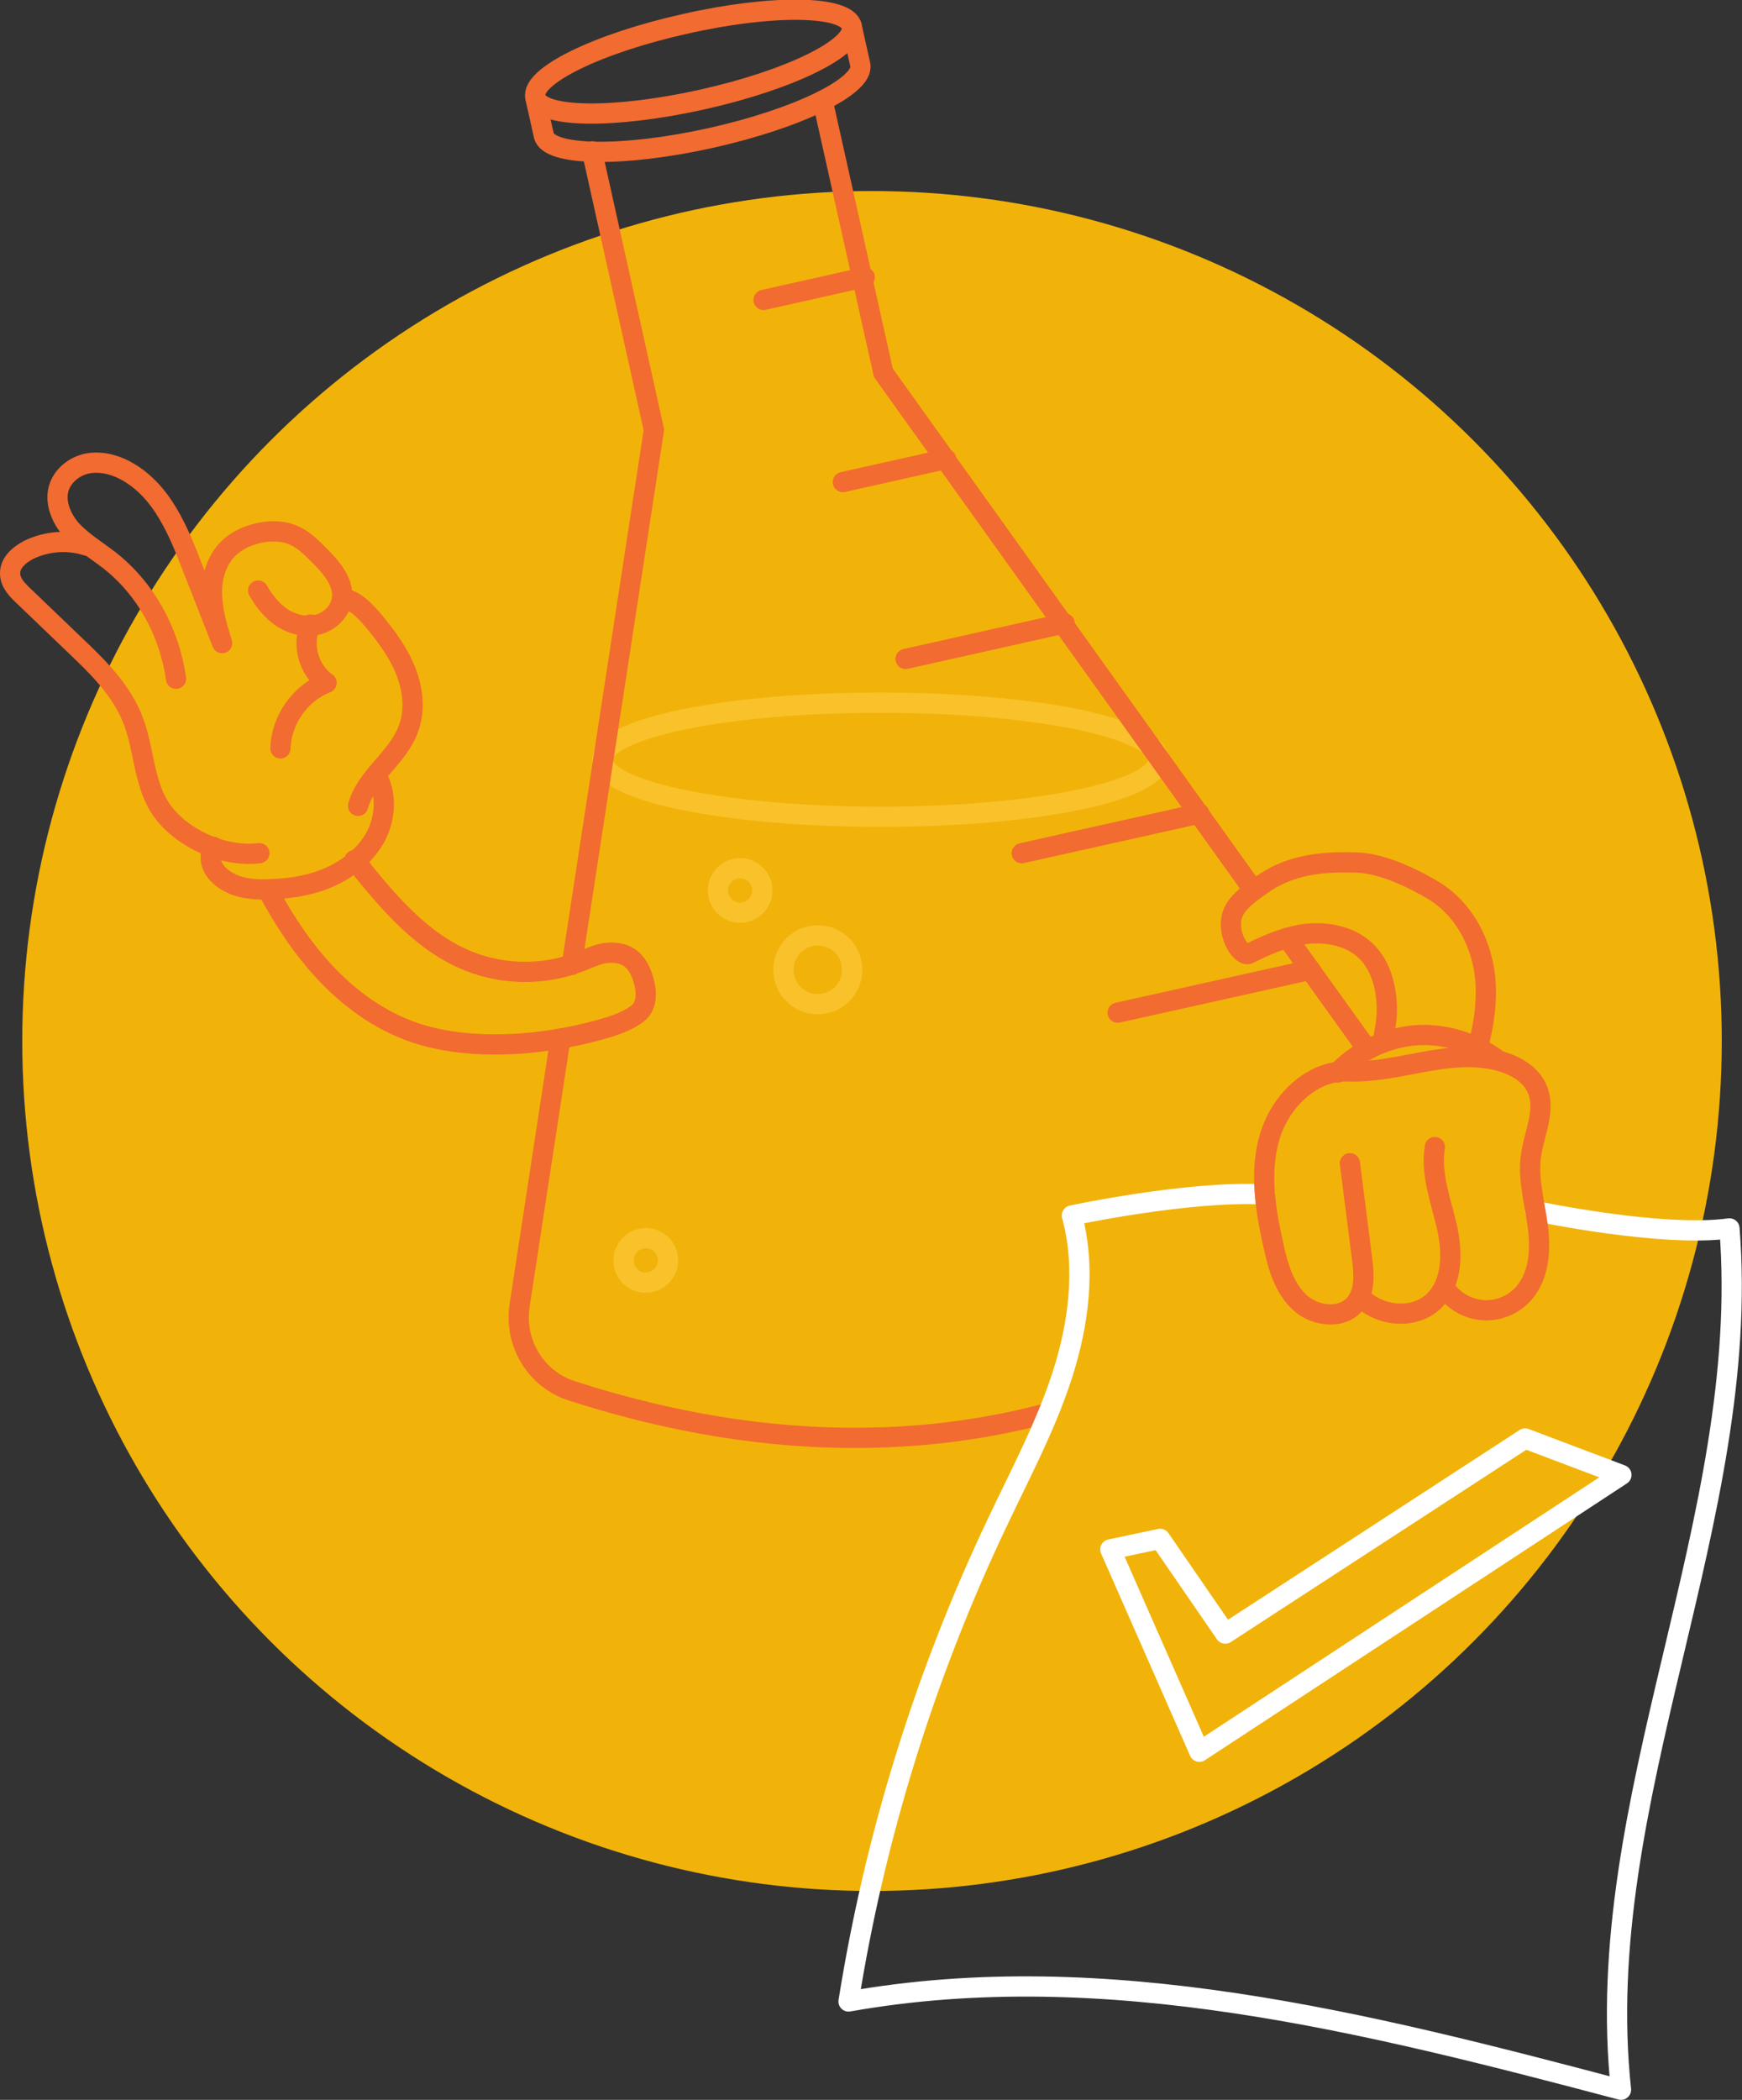 <svg xmlns="http://www.w3.org/2000/svg" xmlns:xlink="http://www.w3.org/1999/xlink" id="Layer_1" x="0px" y="0px" viewBox="0 0 430.5 518.8" style="enable-background:new 0 0 430.5 518.8;" xml:space="preserve"><rect x="0" y="0" width="430.5" height="518.8" fill="#333333" stroke="none"/><style type="text/css">	.st0{fill:#F1B30A;}	.st1{fill:none;stroke:#F26B30;stroke-width:5;stroke-linecap:round;stroke-linejoin:round;}	.st2{fill:none;stroke:#F9C22A;stroke-width:5;stroke-linecap:round;stroke-linejoin:round;}	.st3{fill:none;stroke:#FFFFFF;stroke-width:5;stroke-linecap:round;stroke-linejoin:round;}</style><circle class="st0" cx="215.5" cy="257.2" r="210"></circle><path class="st1" d="M138.5,256.6l-10.1,66c-1.4,9.3,4.1,18.3,13.1,21.1c23.2,7.4,67.7,18.7,117.5,5.4"></path><path class="st2" d="M217.6,201.8c37.9,0,68.7-6.3,68.7-14.1s-30.7-14.1-68.7-14.1s-68.7,6.3-68.7,14.1S179.7,201.8,217.6,201.8z"></path><path class="st3" d="M379.4,299.2c0,0,31.1,6.6,48,4.3c5.7,71.6-34.5,141.4-26.8,212.8c-62.5-16.5-127.3-33.1-190.9-21.8 c6.5-40.8,18.9-80.7,36.6-118c5.7-12.1,12.1-24,16.2-36.7c4.1-12.7,5.9-26.6,2.4-39.5c0,0,28.9-6.2,47.7-5.2"></path><path class="st1" d="M63.8,145.9c1.5,2.7,3.5,5.1,6,6.8c2.6,1.6,5.8,2.4,8.8,1.6c3-0.8,5.5-3.3,5.9-6.3c0.6-4.2-2.7-7.9-5.7-10.9 c-2-2-4-4-6.6-5c-2.8-1.1-5.9-1-8.7-0.3c-2.9,0.7-5.7,2.1-7.7,4.4c-2.6,3-3.6,7.1-3.4,11.1c0.2,4,1.3,7.8,2.5,11.6l-7.5-19.1 c-1.7-4.4-3.5-8.9-5.9-12.9c-2.4-4.1-5.6-7.8-9.7-10.2c-2.8-1.7-6.2-2.7-9.5-2.3c-3.3,0.4-6.4,2.6-7.6,5.7c-1.4,3.7,0.4,8,3,10.9 c2.7,2.9,6.2,5,9.3,7.4c9.1,7.1,14.9,17.9,16.5,29.3"></path><path class="st1" d="M21.4,134.8c-4.6-1.5-9.8-1.1-14.2,1c-2.4,1.2-4.8,3.3-4.7,5.9c0,2.3,1.8,4.1,3.5,5.7L18.1,159 c5.9,5.6,11.9,11.4,14.8,19c2.7,7,2.6,15.2,6.6,21.5c4.7,7.3,15.4,12.4,24.6,11.3"></path><path class="st1" d="M76.7,154.3c-2.2,5-0.4,11.3,4,14.4c-6.5,2.5-11.2,9.2-11.4,16.2"></path><path class="st1" d="M84.6,147.8c3,0.4,5.3,2.8,7.3,5.1c3.3,3.9,6.4,8,8.3,12.7c1.9,4.7,2.5,10.1,0.6,14.8 c-2.7,7-10.3,11.5-12.3,18.7"></path><path class="st1" d="M52.7,209.2c-1.6,3.4,0,6.4,3.2,8.4c3.2,2,7.2,2.3,11.1,2.1c5.1-0.2,10.2-1,14.9-3.2c4.6-2.1,8.8-5.6,11.1-10.1 c2.3-4.6,2.6-10.2,0.1-14.7"></path><path class="st1" d="M66.1,219.8c4.4,8.2,9.6,16,16.2,22.5c6.6,6.5,14.8,11.7,23.8,13.9c13.9,3.5,30.9,1.7,44.6-2.5 c0,0,6.7-2,8.1-4.7c1.1-2,0.9-4.4,0.3-6.6c-0.6-2.3-1.7-4.6-3.7-5.9c-1.7-1.1-3.9-1.3-6-1c-2,0.3-3.9,1.3-5.8,2 c-8.8,3.5-18.9,3.5-27.7,0c-11.8-4.7-20.3-15-28.3-25"></path><path class="st1" d="M333.6,287.4l3,23.5c0.5,3.8,0.8,8.1-1.6,11.1c-3.3,4.1-10.1,3.3-13.9-0.3c-3.8-3.6-5.3-8.9-6.4-14 c-2-8.9-3.5-18.2-0.9-26.9c2.6-8.7,10.4-16.5,19.5-16.1c10.9,0.4,21.7-4.4,32.5-3.4c5.8,0.5,12.3,2.8,14.3,8.3 c1.8,5-0.9,10.3-1.7,15.6c-0.9,5.8,0.8,11.7,1.6,17.5c0.8,5.8,0.5,12.3-3.4,16.8c-2.5,2.9-6.4,4.5-10.2,4.2 c-3.8-0.3-7.4-2.4-9.5-5.7"></path><path class="st1" d="M336.1,320.3c4.6,5,13.4,5.9,18.3,1.1c4.7-4.6,4.6-12.2,3.1-18.6c-1.5-6.4-4-12.9-2.9-19.4"></path><path class="st1" d="M341.7,257.6c0.7-4.3,1.3-6.4,0.9-10.8c-0.4-4.4-1.9-8.8-5-11.8c-4.1-4-10.4-5-16-4.1 c-4.6,0.8-8.9,2.7-13.1,4.8c-1,0.5-4-2.2-4.3-6.9c-0.3-4.8,3.7-7.4,7.6-10.2c7-5,15-5.8,23.6-5.5c6.1,0.2,13.9,3.9,19,7 c6.1,3.7,10.2,10.2,11.9,17.2c1.7,6.9,0.8,14.6-1.1,21.5"></path><path class="st1" d="M330.5,265c5-5.2,12-8.6,19.2-9.2c7.2-0.6,14.7,1.8,20.5,6.1"></path><path class="st1" d="M141.3,238.4l20.3-132.2l-15.3-68.8"></path><path class="st1" d="M318.1,231.7l19.8,27.6"></path><path class="st1" d="M203.3,24.9l15,67.2l91.3,127.6"></path><path class="st1" d="M173.5,24.6c21.6-4.8,38.1-12.9,37-18.1c-1.2-5.2-19.6-5.5-41.2-0.6c-21.6,4.8-38.1,12.9-37,18.1 C133.5,29.2,151.9,29.4,173.5,24.6z"></path><path class="st1" d="M210.5,6.6l2.1,9.4c1.1,5.2-15.4,13.3-37,18.1c-21.6,4.8-40,4.5-41.2-0.6l-2.1-9.4"></path><path class="st1" d="M188.7,74.1l25-5.6"></path><path class="st1" d="M208.3,119.1l25.5-5.7"></path><path class="st1" d="M223.8,162.8l39.3-8.8"></path><path class="st1" d="M252.5,210.8l43.9-9.8"></path><path class="st1" d="M276.2,250.2l47.6-10.6"></path><path class="st2" d="M182.9,225.5c3,0,5.5-2.5,5.5-5.5s-2.5-5.5-5.5-5.5c-3,0-5.5,2.5-5.5,5.5S179.9,225.5,182.9,225.5z"></path><path class="st2" d="M159.6,316.9c3,0,5.5-2.5,5.5-5.5c0-3-2.5-5.5-5.5-5.5c-3,0-5.5,2.5-5.5,5.5 C154.1,314.5,156.5,316.9,159.6,316.9z"></path><path class="st2" d="M202.1,248.1c4.7,0,8.5-3.8,8.5-8.5c0-4.7-3.8-8.5-8.5-8.5c-4.7,0-8.5,3.8-8.5,8.5 C193.6,244.3,197.4,248.1,202.1,248.1z"></path><path class="st3" d="M274.4,382.8l22,50l104.3-68.4l-23.8-9l-74.1,48.2l-16.1-23.4L274.4,382.8z"></path></svg>